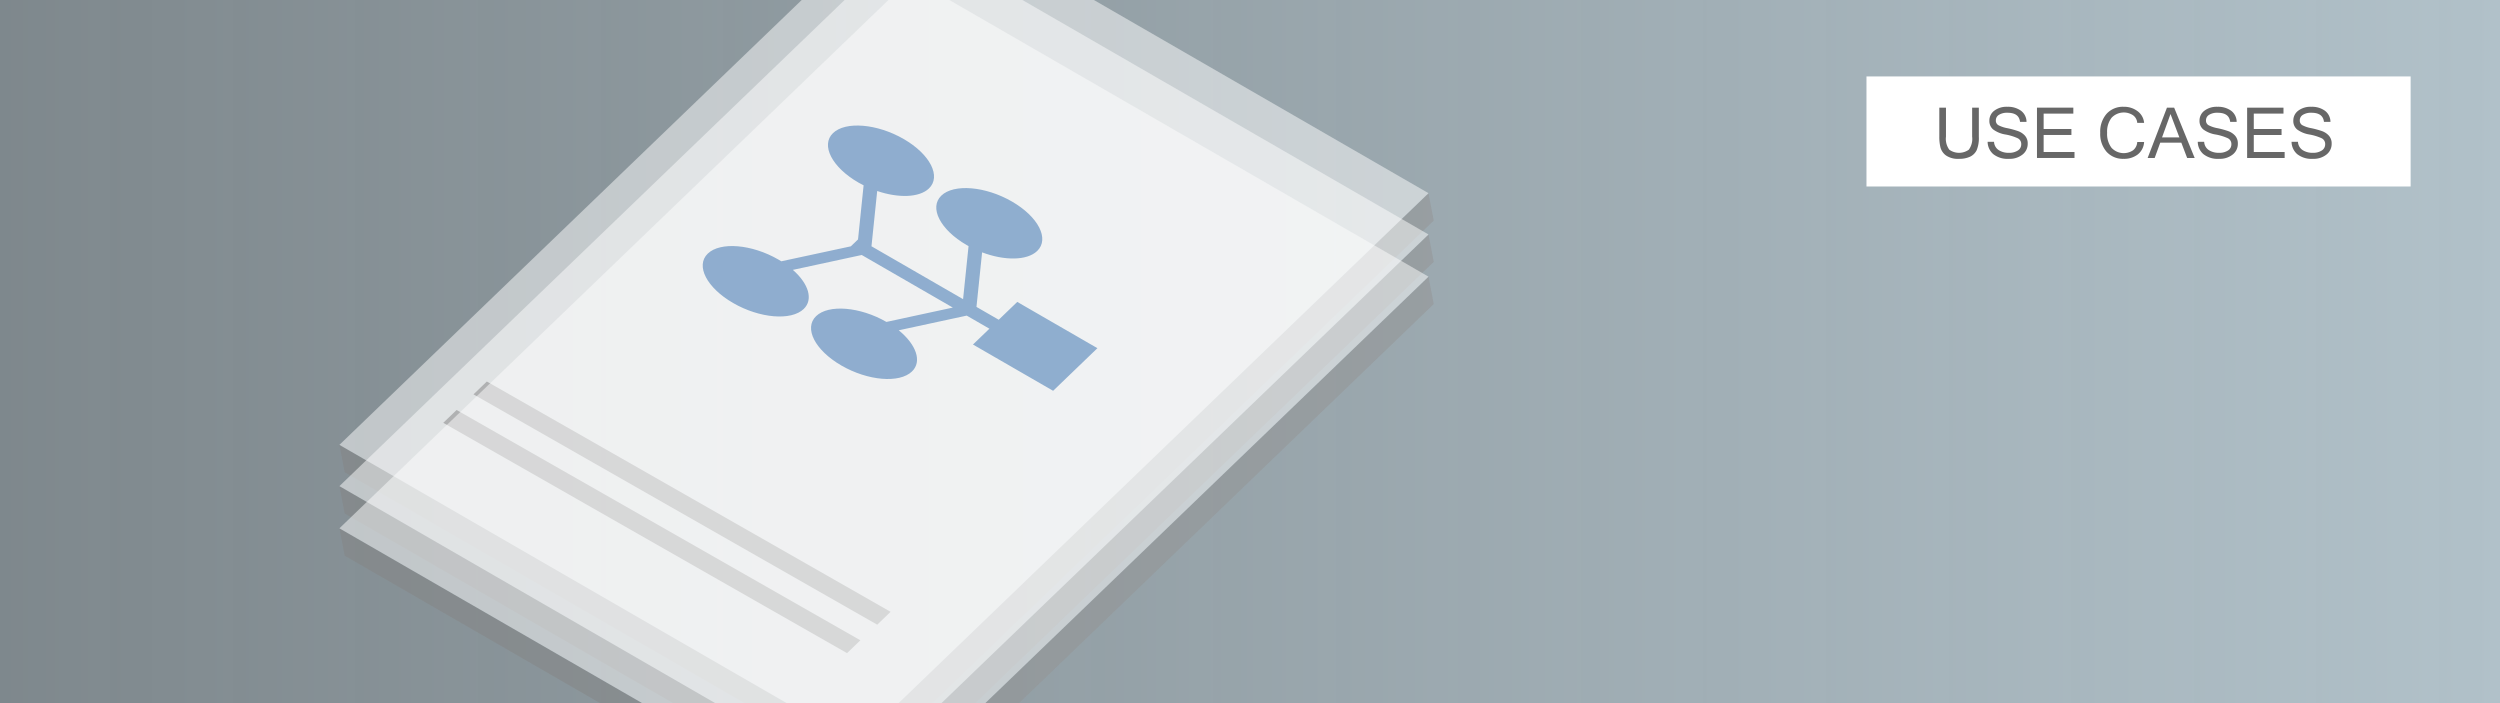 <svg xmlns="http://www.w3.org/2000/svg" xmlns:xlink="http://www.w3.org/1999/xlink" width="320" height="90" viewBox="0 0 320 90">
  <rect x="0" y="0" width="320" height="90" fill="#333333" stroke="none"/>
  <defs>
    <style>
      .cls-1 {
        fill: url(#linear-gradient);
      }

      .cls-2 {
        isolation: isolate;
      }

      .cls-3 {
        clip-path: url(#clip-path);
      }

      .cls-4 {
        opacity: 0.5;
        mix-blend-mode: luminosity;
      }

      .cls-5 {
        fill: #939393;
      }

      .cls-6 {
        fill: #848484;
      }

      .cls-7 {
        fill: #fdfdfd;
      }

      .cls-8 {
        fill: #010101;
      }

      .cls-9 {
        opacity: 0.6;
      }

      .cls-10 {
        fill: #4e81b7;
      }

      .cls-11 {
        fill: #fff;
      }

      .cls-12 {
        fill: #676767;
      }
    </style>
    <linearGradient id="linear-gradient" y1="45" x2="320" y2="45" gradientUnits="userSpaceOnUse">
      <stop offset="0" stop-color="#b1c1c9" stop-opacity="0.6"/>
      <stop offset="1" stop-color="#b1c1c9"/>
      <stop offset="1" stop-color="#587583"/>
      <stop offset="1" stop-color="#82a4c0"/>
      <stop offset="1" stop-color="#78aab6"/>
    </linearGradient>
    <clipPath id="clip-path">
      <rect class="cls-1" width="320" height="90"/>
    </clipPath>
  </defs>
  <title>risk-managment</title>
  <g class="cls-2">
    <g id="Layer_1" data-name="Layer 1">
      <g>
        <rect class="cls-1" width="320" height="90"/>
        <g class="cls-3">
          <g>
            <g class="cls-4">
              <g class="cls-2">
                <polygon class="cls-5" points="182.847 24.728 183.522 28.235 110.323 98.671 109.648 95.164 182.847 24.728"/>
                <polygon class="cls-6" points="109.648 95.164 110.323 98.671 44.119 60.448 43.444 56.941 109.648 95.164"/>
                <polygon class="cls-7" points="182.847 24.728 109.648 95.164 43.444 56.941 116.643 -13.495 182.847 24.728"/>
              </g>
            </g>
            <g class="cls-4">
              <polygon class="cls-8" points="110.127 81.958 108.42 83.601 56.737 54.122 58.444 52.479 110.127 81.958"/>
            </g>
            <g class="cls-4">
              <polygon class="cls-8" points="113.997 78.313 112.284 79.961 60.607 50.477 62.314 48.834 113.997 78.313"/>
            </g>
            <g class="cls-4">
              <g class="cls-2">
                <polygon class="cls-5" points="182.847 30.011 183.522 33.518 110.323 103.954 109.648 100.447 182.847 30.011"/>
                <polygon class="cls-6" points="109.648 100.447 110.323 103.954 44.119 65.731 43.444 62.224 109.648 100.447"/>
                <polygon class="cls-7" points="182.847 30.011 109.648 100.447 43.444 62.224 116.643 -8.212 182.847 30.011"/>
              </g>
            </g>
            <g class="cls-4">
              <g class="cls-2">
                <polygon class="cls-5" points="182.847 35.411 183.522 38.918 110.323 109.354 109.648 105.847 182.847 35.411"/>
                <polygon class="cls-6" points="109.648 105.847 110.323 109.354 44.119 71.131 43.444 67.624 109.648 105.847"/>
                <polygon class="cls-7" points="182.847 35.411 109.648 105.847 43.444 67.624 116.643 -2.812 182.847 35.411"/>
              </g>
            </g>
            <g class="cls-9">
              <path class="cls-10" d="M129.525,25.793c3.389,1.956,4.838,4.791,3.236,6.332-1.298,1.249-4.193,1.26-7.052.176l-.721,6.982,2.849,1.645,2.373-2.284,9.22,5.323,1.04.6-5.67,5.456-10.26-5.924,2.104-2.025-2.903-1.676-8.702,1.879c2.24,1.824,3.021,3.994,1.694,5.271-1.602,1.541-5.641,1.198-9.029-.758s-4.844-4.786-3.242-6.327c1.596-1.536,5.622-1.2,9.002.743,1.925-.418,6.27-1.357,8.496-1.836l-11.657-6.73-8.815,1.904c2.005,1.76,2.65,3.789,1.388,5.004-1.602,1.541-5.641,1.198-9.036-.762-3.388-1.956-4.844-4.786-3.242-6.327s5.641-1.198,9.029.758c.135.078.257.158.379.228,2.039-.434,6.833-1.473,8.903-1.916l.918-.883c.164-1.561.517-5.039.714-6.923q-.342-.17-.666-.357c-3.395-1.96-4.845-4.795-3.249-6.331,1.602-1.541,5.647-1.204,9.042.756,3.389,1.956,4.838,4.791,3.236,6.332-1.228,1.181-3.913,1.251-6.623.325l-.732,7.075,11.725,6.769c.167-1.605.512-4.951.701-6.795-.081-.047-.161-.084-.242-.131-3.389-1.956-4.838-4.791-3.242-6.327C122.092,23.499,126.137,23.837,129.525,25.793Z"/>
            </g>
          </g>
        </g>
      </g>
      <rect class="cls-11" x="238.909" y="9.784" width="69.652" height="14.087"/>
      <g>
        <path class="cls-12" d="M250.759,20.33a2.693,2.693,0,0,1-1.677-.435,1.864,1.864,0,0,1-.703-1.024,5.644,5.644,0,0,1-.147-1.367V13.778h.853v3.713a2.336,2.336,0,0,0,.427,1.67,2.147,2.147,0,0,0,2.496,0,2.347,2.347,0,0,0,.426-1.67V13.778h.857v3.727a4.023,4.023,0,0,1-.279,1.723,1.803,1.803,0,0,1-.842.828A3.207,3.207,0,0,1,250.759,20.33Z"/>
        <path class="cls-12" d="M257.161,20.33a2.949,2.949,0,0,1-2.036-.611,2.132,2.132,0,0,1-.71-1.569h.822a1.331,1.331,0,0,0,.6,1.066,2.322,2.322,0,0,0,1.289.345,2.035,2.035,0,0,0,1.154-.294.919.919,0,0,0,.438-.8.815.815,0,0,0-.453-.773,6.534,6.534,0,0,0-1.558-.477,3.594,3.594,0,0,1-1.587-.652,1.4,1.4,0,0,1-.48-1.112,1.57,1.57,0,0,1,.626-1.283,2.583,2.583,0,0,1,1.663-.501,2.839,2.839,0,0,1,1.758.505,1.786,1.786,0,0,1,.707,1.428h-.83q-.127-1.169-1.6-1.169a1.938,1.938,0,0,0-1.104.268.824.824,0,0,0-.391.712.672.672,0,0,0,.314.606,3.981,3.981,0,0,0,1.173.391,11.04,11.04,0,0,1,1.364.374,2.19,2.19,0,0,1,.866.573,1.476,1.476,0,0,1,.36,1.044,1.721,1.721,0,0,1-.661,1.38A2.614,2.614,0,0,1,257.161,20.33Z"/>
        <path class="cls-12" d="M265.536,20.22h-4.803V13.778h4.654v.765h-3.802V16.511h3.556V17.276h-3.556v2.18H265.536Z"/>
        <path class="cls-12" d="M271.826,20.33a2.799,2.799,0,0,1-2.182-.899,3.48,3.48,0,0,1-.815-2.432,3.481,3.481,0,0,1,.815-2.432,2.8,2.8,0,0,1,2.182-.899,2.848,2.848,0,0,1,1.788.567,2.068,2.068,0,0,1,.831,1.494h-.879a1.306,1.306,0,0,0-.529-.971,2.147,2.147,0,0,0-2.753.314,2.897,2.897,0,0,0-.572,1.927,2.918,2.918,0,0,0,.567,1.925,2.135,2.135,0,0,0,2.76.308,1.442,1.442,0,0,0,.527-1.055h.879a2.168,2.168,0,0,1-.809,1.591A2.842,2.842,0,0,1,271.826,20.33Z"/>
        <path class="cls-12" d="M280.918,20.22H279.955l-.746-1.96h-2.699l-.711,1.96h-.901L277.371,13.778h.919Zm-1.96-2.637-1.134-2.988L276.743,17.584Z"/>
        <path class="cls-12" d="M284.059,20.33a2.949,2.949,0,0,1-2.036-.611,2.132,2.132,0,0,1-.71-1.569h.822a1.331,1.331,0,0,0,.6,1.066,2.322,2.322,0,0,0,1.289.345,2.035,2.035,0,0,0,1.154-.294.919.919,0,0,0,.438-.8.815.815,0,0,0-.453-.773,6.534,6.534,0,0,0-1.558-.477,3.594,3.594,0,0,1-1.587-.652,1.4,1.4,0,0,1-.48-1.112,1.57,1.57,0,0,1,.626-1.283,2.583,2.583,0,0,1,1.663-.501,2.839,2.839,0,0,1,1.758.505,1.786,1.786,0,0,1,.707,1.428h-.83q-.127-1.169-1.6-1.169a1.938,1.938,0,0,0-1.104.268.824.824,0,0,0-.391.712.672.672,0,0,0,.314.606,3.981,3.981,0,0,0,1.173.391,11.04,11.04,0,0,1,1.364.374,2.19,2.19,0,0,1,.866.573,1.476,1.476,0,0,1,.36,1.044,1.721,1.721,0,0,1-.661,1.38A2.614,2.614,0,0,1,284.059,20.33Z"/>
        <path class="cls-12" d="M292.435,20.22h-4.803V13.778h4.654v.765h-3.802V16.511h3.556V17.276h-3.556v2.18h3.95Z"/>
        <path class="cls-12" d="M296.065,20.33a2.949,2.949,0,0,1-2.036-.611,2.132,2.132,0,0,1-.71-1.569h.822a1.331,1.331,0,0,0,.6,1.066,2.322,2.322,0,0,0,1.289.345,2.035,2.035,0,0,0,1.154-.294.919.919,0,0,0,.438-.8.815.815,0,0,0-.453-.773,6.534,6.534,0,0,0-1.558-.477,3.594,3.594,0,0,1-1.587-.652,1.4,1.4,0,0,1-.48-1.112,1.57,1.57,0,0,1,.626-1.283,2.583,2.583,0,0,1,1.663-.501,2.839,2.839,0,0,1,1.758.505,1.786,1.786,0,0,1,.707,1.428h-.83q-.127-1.169-1.6-1.169a1.938,1.938,0,0,0-1.104.268.824.824,0,0,0-.391.712.672.672,0,0,0,.314.606,3.981,3.981,0,0,0,1.173.391,11.04,11.04,0,0,1,1.364.374,2.19,2.19,0,0,1,.866.573A1.476,1.476,0,0,1,298.452,18.401a1.721,1.721,0,0,1-.661,1.38A2.614,2.614,0,0,1,296.065,20.33Z"/>
      </g>
    </g>
  </g>
</svg>
